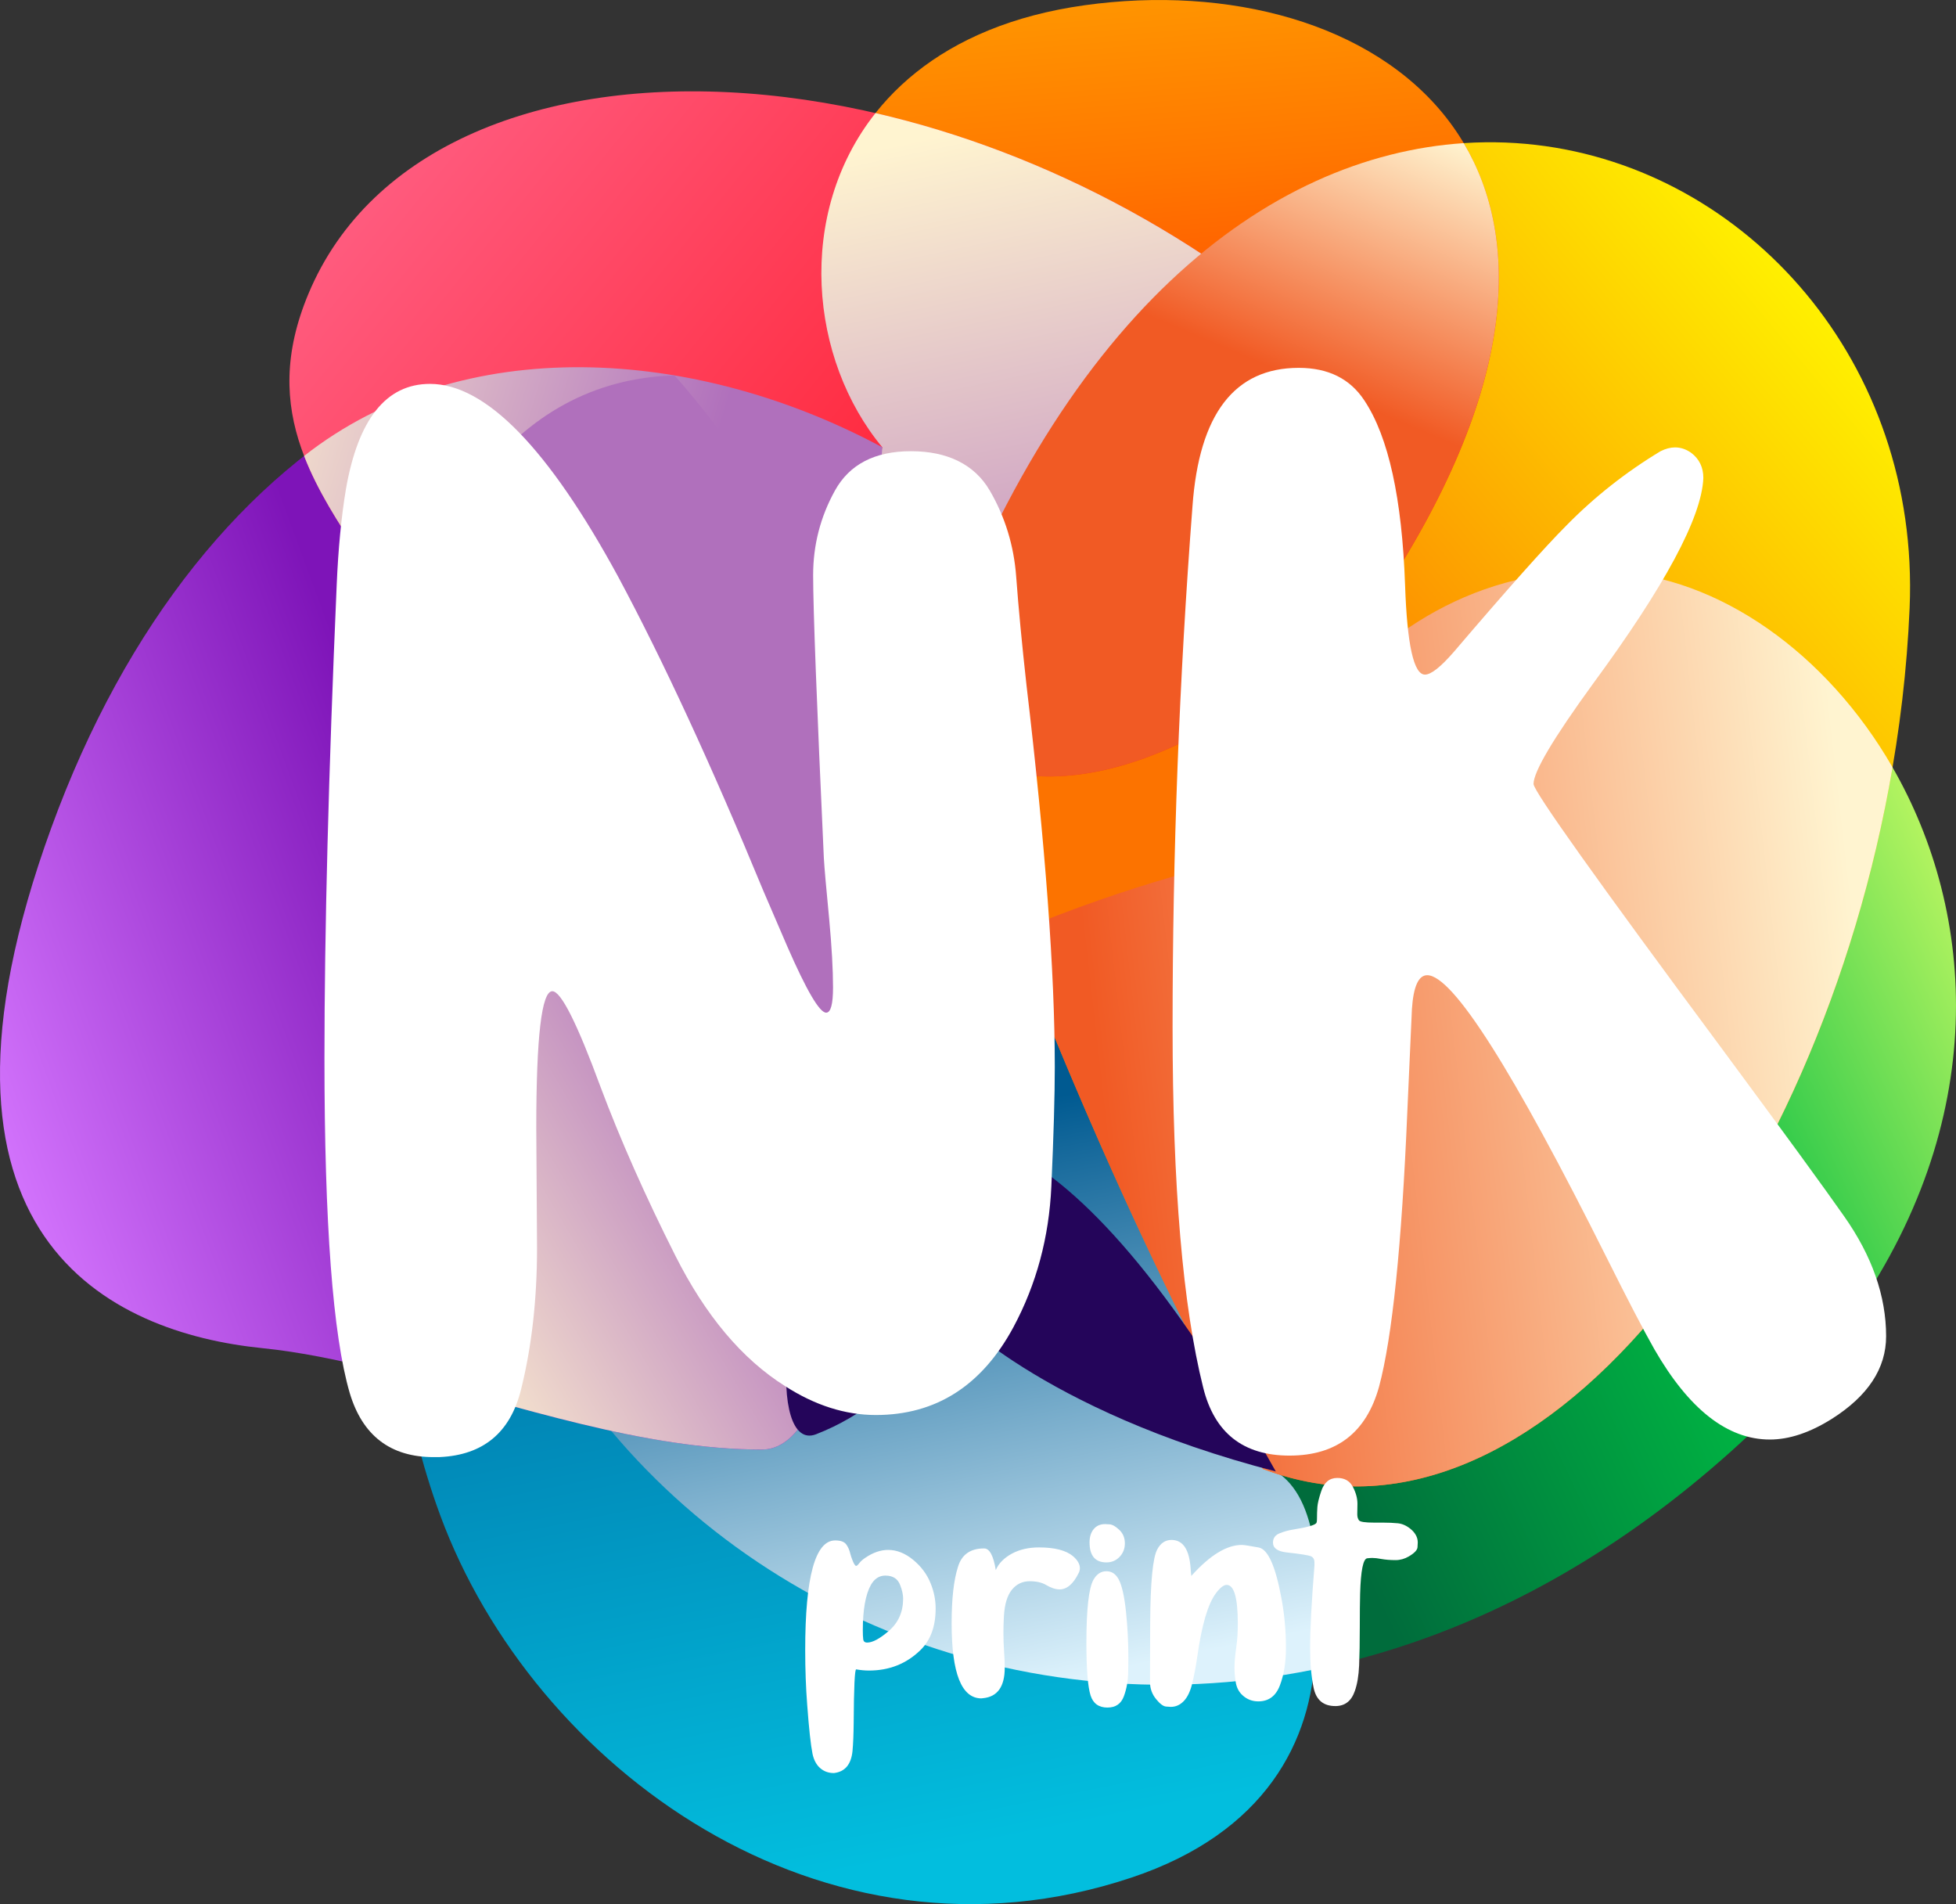 <?xml version="1.0" encoding="UTF-8"?><svg xmlns="http://www.w3.org/2000/svg" xmlns:xlink="http://www.w3.org/1999/xlink" viewBox="0 0 1182.97 1151.36"><rect x="0" y="0" width="1182.97" height="1151.36" fill="#333333" stroke="none"/><defs><style>.cls-1{fill:url(#linear-gradient-7);}.cls-2{fill:url(#linear-gradient-5);}.cls-3{fill:url(#linear-gradient-6);}.cls-4{fill:url(#linear-gradient-4);}.cls-5{fill:url(#linear-gradient-2);}.cls-6{fill:url(#linear-gradient-3);}.cls-6,.cls-7,.cls-8,.cls-9,.cls-10,.cls-11{mix-blend-mode:multiply;}.cls-7{fill:url(#linear-gradient-9);}.cls-8{fill:url(#linear-gradient-8);}.cls-12{fill:url(#linear-gradient);}.cls-13{isolation:isolate;}.cls-9{fill:url(#linear-gradient-10);}.cls-10{fill:url(#linear-gradient-11);}.cls-11{fill:url(#linear-gradient-12);}.cls-14{fill:#fff;}.cls-15{fill:#24055a;}</style><linearGradient id="linear-gradient" x1="1195.1" y1="772.61" x2="757.29" y2="1010.75" gradientTransform="translate(34.4 -310.19) rotate(3.49)" gradientUnits="userSpaceOnUse"><stop offset="0" stop-color="#b4f460"/><stop offset=".45" stop-color="#00bb43"/><stop offset="1" stop-color="#006c3c"/></linearGradient><linearGradient id="linear-gradient-2" x1="614.81" y1="1396.98" x2="466.19" y2="834.33" gradientTransform="translate(34.4 -310.19) rotate(3.49)" gradientUnits="userSpaceOnUse"><stop offset="0" stop-color="#02bede"/><stop offset="1" stop-color="#005794"/></linearGradient><linearGradient id="linear-gradient-3" x1="641.57" y1="1298.71" x2="553" y2="963.41" gradientTransform="translate(34.4 -310.19) rotate(3.49)" gradientUnits="userSpaceOnUse"><stop offset="0" stop-color="#ddf2fc"/><stop offset="1" stop-color="#005a91"/></linearGradient><linearGradient id="linear-gradient-4" x1="12.04" y1="1003.63" x2="295.98" y2="879.07" gradientTransform="translate(34.4 -310.19) rotate(3.49)" gradientUnits="userSpaceOnUse"><stop offset="0" stop-color="#d677ff"/><stop offset="1" stop-color="#7e14b8"/></linearGradient><linearGradient id="linear-gradient-5" x1="1181.78" y1="448.38" x2="831.9" y2="778.11" gradientTransform="translate(34.4 -310.19) rotate(3.49)" gradientUnits="userSpaceOnUse"><stop offset="0" stop-color="#ff0"/><stop offset="1" stop-color="#fc7300"/></linearGradient><linearGradient id="linear-gradient-6" x1="660.96" y1="201.68" x2="708.58" y2="527.75" gradientTransform="translate(34.4 -310.19) rotate(3.49)" gradientUnits="userSpaceOnUse"><stop offset="0" stop-color="#ffa800"/><stop offset=".52" stop-color="#f70"/><stop offset="1" stop-color="#ff3f00"/></linearGradient><linearGradient id="linear-gradient-7" x1="161.04" y1="416.97" x2="479.78" y2="644.11" gradientTransform="translate(34.4 -310.19) rotate(3.49)" gradientUnits="userSpaceOnUse"><stop offset="0" stop-color="#ff6186"/><stop offset="1" stop-color="#ff2a3e"/></linearGradient><linearGradient id="linear-gradient-8" x1="614.92" y1="342.57" x2="723" y2="734.58" gradientTransform="translate(34.4 -310.19) rotate(3.49)" gradientUnits="userSpaceOnUse"><stop offset="0" stop-color="#fff4d0"/><stop offset="1" stop-color="#b070bc"/></linearGradient><linearGradient id="linear-gradient-9" x1="96.7" y1="665.75" x2="389.8" y2="735.36" xlink:href="#linear-gradient-8"/><linearGradient id="linear-gradient-10" x1="1144.97" y1="837.28" x2="687.01" y2="917.88" gradientTransform="translate(34.4 -310.19) rotate(3.49)" gradientUnits="userSpaceOnUse"><stop offset="0" stop-color="#fff4d0"/><stop offset="1" stop-color="#f15a24"/></linearGradient><linearGradient id="linear-gradient-11" x1="825.64" y1="326.63" x2="768.86" y2="487.83" xlink:href="#linear-gradient-10"/><linearGradient id="linear-gradient-12" x1="196.02" y1="999.69" x2="418.18" y2="849.25" xlink:href="#linear-gradient-8"/></defs><g class="cls-13"><g id="Camada_2"><g id="Logo_NK"><g id="Cores"><path class="cls-12" d="M337.45,821.05c129.46,205.62,447.22,291.38,709.28,56.71,262.06-234.67,94.35-523.84-72.14-532.16-166.49-8.32-229.06,175.05-229.06,175.05,0,0-339.79,71.98-408.08,300.41Z"/><path class="cls-5" d="M511.29,247.6c-223.22,6.7-335.11,424.88-245.02,668.71,56.1,151.85,230.73,281.38,417.9,219.03,162.97-54.29,112.06-224.24,63.98-253.77-48.08-29.52-236.87-633.97-236.87-633.97Z"/><path class="cls-6" d="M794.65,1009.49c5.5-56.68,2.55-104.04-23.04-119.76-22.54-13.84-118.73-241.6-184.25-391.46-99.62,45.2-212.65,198.13-249.91,322.77,89.4,141.98,268.57,226.8,457.2,188.45Z"/><path class="cls-4" d="M511.29,247.6c-188.86-101.45-389.87,4.73-480.25,252.89-90.38,248.16,36.42,305.45,127.62,314.68,91.19,9.23,202.47,61.4,302.15,61.31,99.68-.09,50.48-628.87,50.48-628.87Z"/><path class="cls-2" d="M763.81,888.19c184.38,70.57,378.53-224.06,391.11-520.59,12.58-296.53-417.7-468-595.26,53.49,110.2,316.99,204.14,467.1,204.14,467.1Z"/><path class="cls-3" d="M843.55,347.34C1002.78,94.06,829.96-21.09,655.97,3.17c-173.98,24.25-189.47,186.41-122.36,267.29-48.44,206.78,120.47,284.29,309.94,76.89Z"/><path class="cls-1" d="M825.41,233.64C605.71,14.78,261.33-1.34,186.54,177.64c-60.17,143.98,135.69,185.14,130.49,434.36-5.19,249.22,508.38-378.36,508.38-378.36Z"/><path class="cls-8" d="M529.49,68.37c-48.37,61.13-39.87,149.06,4.12,202.08-26.47,112.98,11.95,187.36,83.15,197.78,110.23-114.33,208.65-234.59,208.65-234.59-87.21-86.88-194.08-141.81-295.92-165.27Z"/><path class="cls-7" d="M523.43,559.97c.05-156.53,10.18-289.52,10.18-289.52-113.64-61.04-253.99-69.77-349.68,5.23,31.66,82.05,136.93,152.73,133.1,336.31-2.28,109.62,95.8,49.6,206.4-52.03Z"/><path class="cls-9" d="M974.59,345.59c-166.49-8.32-229.06,175.05-229.06,175.05,0,0-59.13,12.53-133.01,43.71,85.78,219.13,151.3,323.84,151.3,323.84,164.29,62.88,336.34-164.2,380.78-424.22-39.72-69-104.95-115.13-170.01-118.38Z"/><path class="cls-10" d="M885.25,86.55c-117.73,7.8-246.64,102.67-325.58,334.54,3.19,9.18,6.36,18.2,9.52,27.09,56.86,44.95,161.99,22.16,274.35-100.84,72.86-115.89,76.19-202.86,41.71-260.79Z"/><path class="cls-11" d="M242.02,831.64c71.2,18.55,147.92,44.9,218.79,44.83,67.22-.06,66.74-286,59.29-472.23-42.38-100.73-112.19-177.24-112.19-177.24-199.21,5.98-219.52,356.08-165.9,604.64Z"/><path class="cls-15" d="M771.6,889.74c-143.24-37.05-197.98-97.93-197.98-97.93,0,0-21.74,52.79-80.07,75.42-58.33,22.63,21.62-435.46,278.04,22.51Z"/></g><g id="Tipo"><path class="cls-14" d="M266.07,881.06h-3.7c-26.21,0-43.17-12.95-50.88-38.85-10.18-34.84-15.26-102.22-15.26-202.13,0-77.08,2.46-172.52,7.4-286.31.93-21.89,2.78-41.17,5.55-57.82,7.4-42.55,24.35-63.83,50.88-63.83,33.61,0,71.53,38.85,113.78,116.56,27.13,50.57,56.43,113.94,87.88,190.1l14.34,33.3c11.72,26.83,19.58,40.24,23.59,40.24,2.78,0,4.16-5.09,4.16-15.26,0-10.79-.77-24.51-2.31-41.17-1.85-19.12-2.93-31.45-3.24-37-4.32-93.73-6.48-150.78-6.48-171.14,0-18.19,4.39-35.22,13.18-51.11,8.79-15.88,24.12-23.82,46.02-23.82s38.39,7.94,47.64,23.82c9.25,15.88,14.57,33.23,15.96,52.03,1.39,18.81,3.47,40.7,6.24,65.68,11.4,96.52,17.11,173.45,17.11,230.8,0,17.27-.69,41.32-2.08,72.15-1.39,30.84-9.02,59.2-22.9,85.11-19.12,35.46-46.87,53.19-83.26,53.19-18.5,0-36.85-5.85-55.04-17.58-25.9-16.34-47.95-42.55-66.14-78.63-18.2-36.08-33.3-70.15-45.33-102.22-14.19-38.54-23.9-57.82-29.14-57.82-6.48,0-9.71,27.6-9.71,82.79l.46,72.62c0,31.15-3.24,59.67-9.71,85.57-6.48,25.9-22.82,39.47-49.03,40.7Z"/><path class="cls-14" d="M779.94,880.14c-28.06,0-45.49-13.72-52.27-41.17-12.34-49.33-18.5-121.95-18.5-217.85,0-105.46,4-210.45,12.03-314.98,4-55.81,25.44-83.72,64.29-83.72,17.88,0,31.14,6.63,39.78,19.89,14.49,21.9,22.66,59.05,24.51,111.47,1.23,36.08,5.24,54.12,12.03,54.12,3.7,0,9.55-4.62,17.58-13.88,32.38-37.93,55.04-63.37,67.99-76.32,16.96-17.27,35.92-32.22,56.89-44.87,3.08-1.54,6.01-2.31,8.79-2.31,3.39,0,6.63,1.08,9.71,3.24,4.93,3.7,7.4,8.79,7.4,15.26-.93,23.75-23.29,65.38-67.07,124.88-23.75,32.69-35.62,52.73-35.62,60.13,0,4.32,38.08,57.82,114.25,160.5,37.62,50.88,62.13,84.49,73.54,100.83,16.95,24.05,25.44,48.26,25.44,72.62,0,19.43-10.95,36.08-32.84,49.95-13.26,8.33-25.75,12.49-37.47,12.49-25.6,0-48.88-18.19-69.84-54.58-6.48-11.4-16.04-29.75-28.68-55.04-57.05-114.09-93.28-171.14-108.7-171.14-5.25,0-8.33,6.79-9.25,20.35l-2.78,61.98c-3.4,81.1-9.1,136.61-17.11,166.51-7.71,27.75-25.75,41.63-54.12,41.63Z"/></g><path class="cls-14" d="M504.5,1072.08h-.3c-3.16,0-5.88-.99-8.16-2.97-2.28-1.98-3.83-4.85-4.63-8.61-1.08-5.31-2.15-15.18-3.22-29.62-.81-10.48-1.21-21.53-1.21-33.15,0-44.2,6.05-66.3,18.14-66.3,3.22,0,5.42.77,6.6,2.32,1.17,1.55,2.03,3.49,2.57,5.84.27,1.01.6,2.05,1.01,3.12,1.01,2.75,1.85,4.13,2.52,4.13.4,0,1.02-.55,1.86-1.66.84-1.11,2.07-2.2,3.68-3.27,4.63-3.16,9.23-4.74,13.8-4.74,5.24,0,10.29,2.02,15.16,6.04,4.87,4.03,8.38,8.77,10.53,14.21,2.02,4.97,3.02,10.04,3.02,15.21,0,10.82-3.09,19.21-9.27,25.19-8.46,8.2-18.81,12.29-31.03,12.29-2.42,0-5-.23-7.76-.71-.87,0-1.38,10.78-1.51,32.34-.07,6.99-.3,12.66-.71,17.03-.81,8.06-4.5,12.49-11.08,13.3ZM524.45,993.19c3.29,0,7.66-2.35,13.1-7.05,5.78-4.97,8.66-11.49,8.66-19.55,0-2.35-.6-5.07-1.81-8.16-1.41-3.83-4.4-5.74-8.97-5.74-3.69,0-6.62,1.91-8.77,5.74-3.22,5.84-4.84,14.98-4.84,27.41,0,2.22.08,4,.25,5.34.17,1.34.96,2.01,2.37,2.01Z"/><path class="cls-14" d="M593.57,1026.94c-12.02,0-18.03-15.11-18.03-45.34,0-14.91,1.28-26.3,3.83-34.15,2.22-7.46,7.49-11.18,15.82-11.18,3.29,0,5.64,4.37,7.05,13.1,1.68-4.03,5-7.39,9.97-10.08,4.63-2.42,10.01-3.63,16.12-3.63,9.47,0,16.32,1.75,20.55,5.24,2.82,2.42,4.23,4.87,4.23,7.35,0,1.01-.27,2.01-.81,3.02-3.22,6.52-7.05,9.77-11.49,9.77-2.35,0-5.04-.87-8.06-2.62-2.55-1.54-5.88-2.32-9.97-2.32-4.43,0-8.04,1.73-10.83,5.19-2.79,3.46-4.38,8.78-4.79,15.97-.2,3.29-.3,6.62-.3,9.97,0,3.83.13,7.61.4,11.33.27,3.73.4,7,.4,9.82,0,11.42-4.37,17.57-13.1,18.44l-1.01.1Z"/><path class="cls-14" d="M669.84,1032.49c-5.31,0-8.73-2.45-10.28-7.36-1.68-5.37-2.52-15.92-2.52-31.64,0-20.55,1.44-33.35,4.33-38.39,1.95-3.36,4.53-5.04,7.76-5.04s5.54,1.58,7.35,4.74c2.01,3.63,3.53,10.28,4.53,19.95.94,9,1.41,18.17,1.41,27.5,0,.61-.04,3.53-.1,8.77-.07,5.24-.94,10.13-2.62,14.66-1.68,4.53-4.97,6.8-9.87,6.8ZM669.23,944.73c-6.85,0-10.28-4.03-10.28-12.09,0-3.36.84-6.05,2.52-8.06,1.68-2.02,3.96-3.02,6.85-3.02.2,0,1.12.05,2.77.15,1.65.1,3.59,1.21,5.84,3.32,2.25,2.12,3.38,4.85,3.38,8.21s-1.21,6.28-3.63,8.56c-2.08,1.95-4.57,2.92-7.46,2.92Z"/><path class="cls-14" d="M708.12,1032.08c-.2,0-1.16-.07-2.87-.2-1.71-.13-3.71-1.61-6-4.43-2.49-3.02-3.73-6.45-3.73-10.28l.1-35.46c.13-25.05,1.58-40.03,4.33-44.94,2.02-3.76,4.87-5.64,8.56-5.64,6.98,0,10.85,5.84,11.59,17.53.07,1.41.2,2.82.4,4.23,11.22-12.49,21.39-18.74,30.53-18.74,1.21,0,4.62.52,10.23,1.56,5.61,1.04,10.19,11.3,13.75,30.78,1.81,9.54,2.72,19.55,2.72,30.02,0,8.66-1.23,16.21-3.68,22.62-2.45,6.42-6.8,9.62-13.05,9.62-3.7,0-6.89-1.24-9.57-3.73-2.28-2.08-3.66-4.84-4.13-8.26-.47-2.96-.71-5.74-.71-8.36,0-3.09.37-7.29,1.11-12.59.6-3.96.91-8.67.91-14.11,0-15.58-2.25-23.38-6.75-23.38-1.81,0-4,1.71-6.55,5.14-4.77,6.45-8.5,19.14-11.18,38.08-.87,6.05-1.9,11.49-3.07,16.32-1.18,4.84-2.89,8.41-5.14,10.73-2.25,2.32-4.85,3.48-7.81,3.48Z"/><path class="cls-14" d="M807.57,1031.58c-7.19,0-11.55-3.66-13.1-10.98-1.41-6.85-2.12-14.84-2.12-23.98,0-11.49.87-28.14,2.62-49.97v-1.91c0-1.75-.64-2.96-1.91-3.63-1.28-.67-6.21-1.48-14.81-2.42-5.57-.6-8.36-2.58-8.36-5.94,0-2.69,1.34-4.57,4.03-5.64,2.69-1.07,5.34-1.81,7.96-2.22,8.93-1.41,13.7-2.79,14.31-4.13.2-.4.3-1.11.3-2.12,0-2.75.08-5.24.25-7.46.17-2.22.92-5.34,2.27-9.37,1.75-5.44,5-8.16,9.77-8.16,4.37,0,7.49,1.76,9.37,5.29,1.88,3.53,2.82,6.97,2.82,10.33l-.1,6.35c0,1.55.35,2.77,1.06,3.68.71.91,3.74,1.36,9.12,1.36h5.44c3.29,0,6.26.14,8.92.4,2.65.27,5.22,1.41,7.71,3.43,2.89,2.42,4.33,5.14,4.33,8.16,0,.2-.05,1.16-.15,2.87-.1,1.71-1.86,3.58-5.29,5.59-2.55,1.48-5.21,2.22-7.96,2.22-3.22,0-6.15-.24-8.77-.71-2.02-.4-3.8-.6-5.34-.6-.74,0-1.75.07-3.02.2-2.49.27-3.93,7.42-4.33,21.46-.13,4.9-.2,11.65-.2,20.25,0,9.07-.14,16.74-.4,23.02-.27,6.28-1.14,11.47-2.62,15.57-2.08,6.04-6.01,9.07-11.79,9.07Z"/></g></g></g></svg>